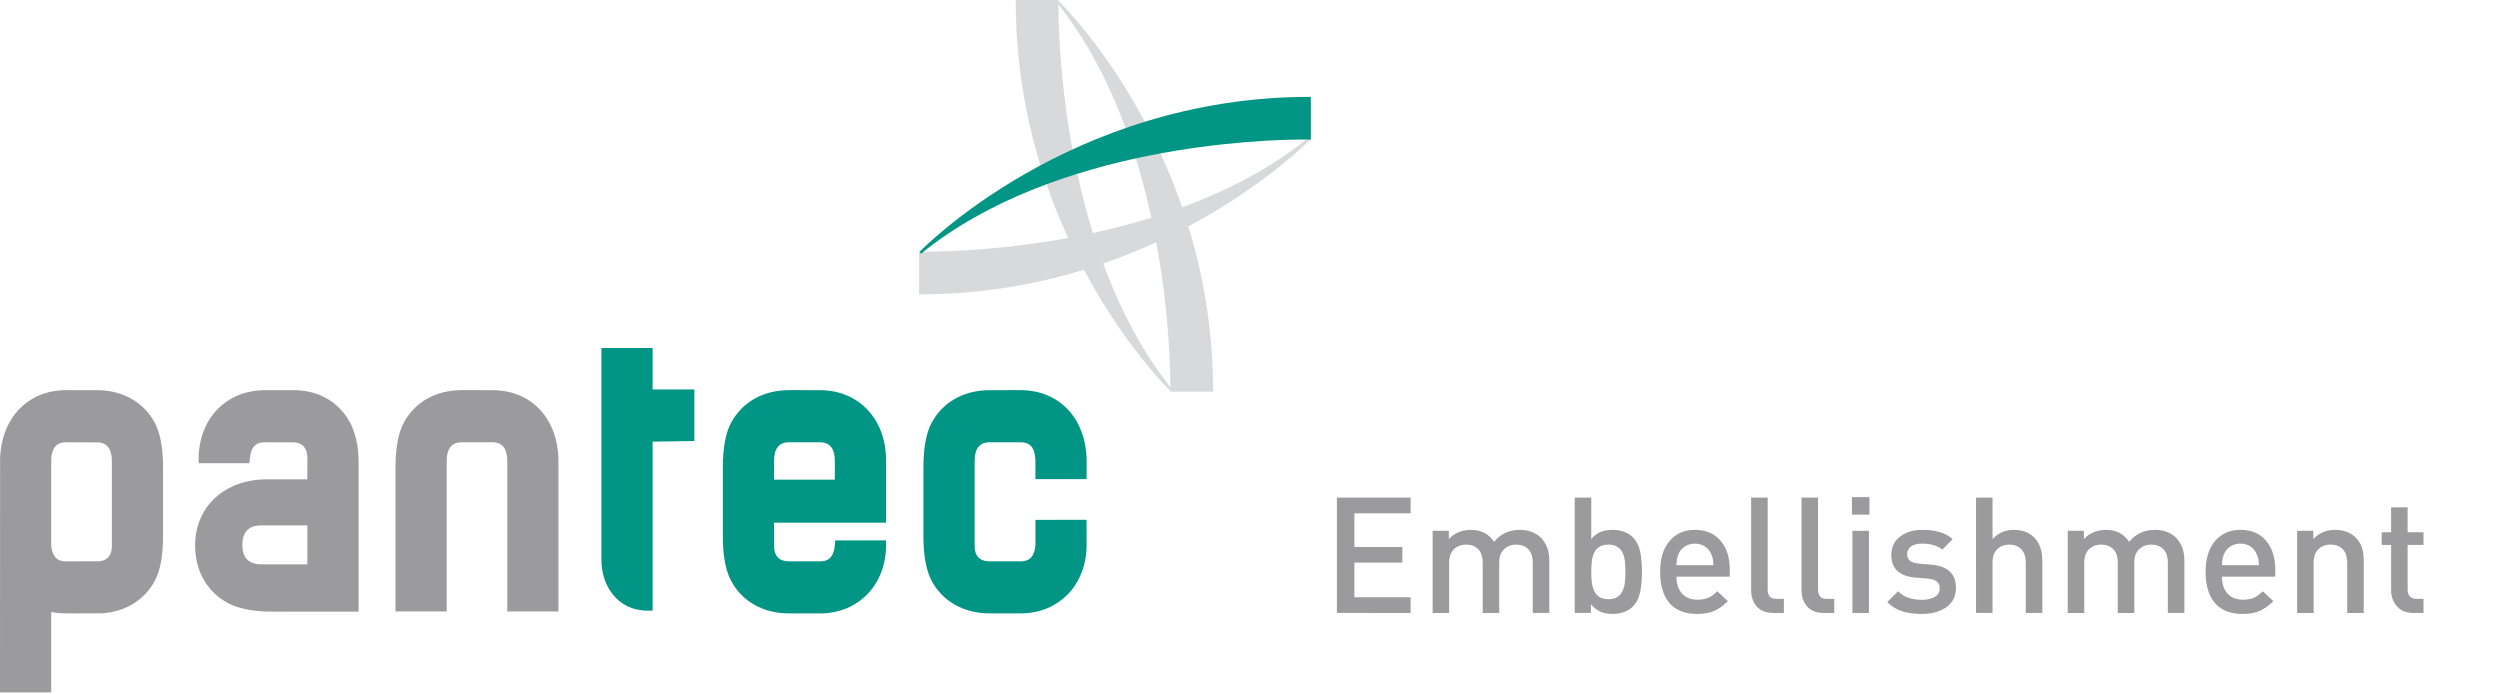<?xml version="1.0" encoding="utf-8"?>
<!-- Generator: Adobe Illustrator 15.0.0, SVG Export Plug-In . SVG Version: 6.00 Build 0)  -->
<!DOCTYPE svg PUBLIC "-//W3C//DTD SVG 1.1//EN" "http://www.w3.org/Graphics/SVG/1.1/DTD/svg11.dtd">
<svg version="1.1" id="Ebene_1" xmlns="http://www.w3.org/2000/svg" xmlns:xlink="http://www.w3.org/1999/xlink" x="0px" y="0px"
	 width="324.047px" height="90px" viewBox="0 0 324.047 90" enable-background="new 0 0 324.047 90" xml:space="preserve">
<path fill="#D7D9DA" d="M169.667,17.815c-17.354,14.086-44.479,14.8-49.738,14.8c-0.416,0-0.643-0.005-0.643-0.005l-0.154-0.002
	v5.538h0.152c31.09,0,50.396-19.906,50.586-20.106L169.667,17.815z"/>
<path fill="#D7D9DA" d="M137.193,0.092V0h-5.532v0.151c0,30.238,18.821,49.324,20.039,50.523v0.096h5.536V50.62
	C157.236,20.388,138.421,1.304,137.193,0.092z M137.189,0.589c14.063,17.693,14.521,45.779,14.517,49.593
	C137.637,32.488,137.18,4.406,137.189,0.589z"/>
<path fill="#9B9B9D" d="M20.068,54.807c-1.369-2.563-3.957-4.107-7.102-4.229c-0.139-0.002-4.35-0.006-4.393-0.006
	c-4.923,0-8.361,3.537-8.562,8.828L0,89.752h6.636V79.318c0.623,0.129,1.271,0.189,1.938,0.189c0.114,0,3.99,0,4.492-0.006
	c3.098-0.146,5.649-1.688,7.003-4.229c0.72-1.359,1.066-3.256,1.066-5.789V60.6C21.135,58.063,20.79,56.168,20.068,54.807z
	 M8.574,72.762c-0.807,0-1.758-0.234-1.938-2.045V59.725c0.042-2.147,1.126-2.397,1.938-2.397c0.167,0,3.82,0.008,4.299,0.017
	c1.079,0.131,1.626,0.938,1.626,2.407v11.017c0,0.834-0.281,1.846-1.62,1.979C12.121,72.754,8.704,72.762,8.574,72.762z"/>
<path fill="#9B9B9D" d="M63.849,50.575l-4.015-0.005c-3.335,0-6.069,1.543-7.505,4.234c-0.715,1.355-1.064,3.256-1.064,5.795
	l0.002,18.652H57.9V59.75c0-1.605,0.659-2.418,1.96-2.424h3.993c0.815,0.012,1.903,0.289,1.903,2.527v19.401h6.628V59.852
	C72.385,54.32,68.954,50.59,63.849,50.575z"/>
<path fill="#9B9B9D" d="M45.928,56.105l-0.08-0.229c-0.023-0.069-0.046-0.144-0.068-0.194c-0.128-0.354-0.25-0.627-0.377-0.873
	c-0.11-0.205-0.229-0.398-0.421-0.693c-0.098-0.143-0.197-0.279-0.298-0.414c-1.488-1.979-3.786-3.094-6.483-3.127h-3.87
	c-2.491,0-4.659,0.896-6.263,2.604c-1.471,1.563-2.316,3.82-2.316,6.199v0.664h6.582l0.049-0.604
	c0.167-1.869,1.131-2.108,1.949-2.108c0.155,0,3.576,0.004,3.818,0.01c1.393,0.115,1.686,1.146,1.686,1.99v2.801h-5.292
	c-5.45,0.021-9.254,3.55-9.254,8.576c0,3.342,1.588,6.079,4.353,7.515c1.208,0.616,2.804,0.963,4.88,1.049
	c0.341,0.012,4.582,0.016,4.621,0.016h7.336V59.697C46.48,58.411,46.29,57.2,45.928,56.105z M33.844,68.105h5.991v5.039h-5.991
	c-1.61,0-2.428-0.85-2.428-2.521C31.417,68.956,32.234,68.105,33.844,68.105z"/>
<path fill="#009584" d="M84.591,50.484v-5.379h-6.637v27.51c0,3.253,2.049,6.535,5.979,6.535h0.658V57.245l5.414-0.082v-6.679
	H84.591z"/>
<path fill="#009584" d="M169.762,12.555c-31.093,0-50.396,19.906-50.587,20.106l0.202,0.221
	c17.35-14.083,44.475-14.799,49.739-14.799c0.42,0,0.641,0.004,0.643,0.004l0.152,0.006v-5.538H169.762z"/>
<path fill="#009584" d="M134.212,67.383v3.311c-0.18,1.83-1.129,2.068-1.94,2.068h-4.055c-1.236-0.021-1.885-0.713-1.885-1.998
	V59.749c0-1.582,0.63-2.397,1.871-2.424l4.066-0.003c0.812,0,1.891,0.253,1.94,2.375v2.408h6.636l0.004-2.26l-0.004-0.238
	c-0.103-5.403-3.551-9.037-8.576-9.037l-4.08,0.005c-3.297,0.021-6.004,1.563-7.432,4.231c-0.718,1.355-1.064,3.256-1.064,5.793
	v8.885c0,2.535,0.35,4.431,1.064,5.793c1.418,2.662,4.131,4.203,7.442,4.23h4.065c2.489,0,4.65-0.896,6.262-2.6
	c1.475-1.563,2.316-3.828,2.316-6.205l-0.005-3.326L134.212,67.383L134.212,67.383z"/>
<path fill="#009584" d="M114.846,67.75v-8.109c0-5.256-3.455-8.986-8.412-9.066l-4.162-0.004c-3.336,0-6.071,1.545-7.516,4.238
	c-0.714,1.361-1.061,3.256-1.061,5.793v8.883c0,2.535,0.349,4.433,1.066,5.793c1.436,2.689,4.174,4.232,7.508,4.232h4.178
	c2.416-0.041,4.518-0.938,6.087-2.6c1.473-1.563,2.317-3.826,2.317-6.203v-0.66h-6.58l-0.056,0.602
	c-0.159,1.813-1.059,2.082-1.803,2.111l-4.142,0.002c-1.271,0-1.939-0.695-1.939-2.002v-3.01H114.846L114.846,67.75z
	 M102.268,57.322l4.119,0.005c1.213,0.049,1.824,0.866,1.824,2.422v2.424h-7.884v-2.424
	C100.327,58.141,100.979,57.325,102.268,57.322z"/>
<g>
	<rect x="171.333" y="64.5" fill="none" width="184.19" height="36.5"/>
	<path fill="#9B9B9D" d="M173.286,79.452V64.5h9.555v2.037h-7.287v4.368h6.216v2.016h-6.216v4.494h7.287v2.037H173.286z"/>
	<path fill="#9B9B9D" d="M198.675,79.452v-6.489c0-0.798-0.196-1.393-0.588-1.785c-0.392-0.392-0.91-0.588-1.554-0.588
		c-0.616,0-1.138,0.196-1.564,0.588c-0.428,0.393-0.641,0.952-0.641,1.681v6.594h-2.142v-6.489c0-0.798-0.196-1.393-0.589-1.785
		c-0.392-0.392-0.91-0.588-1.554-0.588s-1.173,0.2-1.585,0.599c-0.413,0.399-0.62,0.991-0.62,1.774v6.489h-2.142V68.805h2.1v1.071
		c0.35-0.392,0.773-0.689,1.271-0.893c0.497-0.202,1.019-0.305,1.564-0.305c1.345,0,2.353,0.519,3.024,1.555
		c0.854-1.036,1.967-1.555,3.339-1.555c0.546,0,1.05,0.084,1.512,0.252c0.462,0.169,0.854,0.406,1.176,0.715
		c0.757,0.742,1.135,1.742,1.135,3.003v6.804H198.675z"/>
	<path fill="#9B9B9D" d="M212.588,76.774c-0.161,0.764-0.48,1.383-0.956,1.858c-0.294,0.294-0.669,0.525-1.123,0.693
		c-0.455,0.168-0.949,0.252-1.48,0.252c-0.603,0-1.124-0.095-1.564-0.283c-0.441-0.189-0.858-0.515-1.25-0.977v1.134h-2.1V64.5
		h2.142v5.376c0.378-0.447,0.788-0.759,1.229-0.935c0.441-0.175,0.963-0.263,1.564-0.263c0.532,0,1.022,0.084,1.471,0.252
		c0.447,0.169,0.818,0.399,1.112,0.693c0.476,0.477,0.795,1.092,0.956,1.848c0.16,0.757,0.241,1.639,0.241,2.646
		S212.748,76.012,212.588,76.774z M210.613,72.711c-0.049-0.405-0.154-0.77-0.314-1.092c-0.161-0.322-0.389-0.574-0.683-0.756
		s-0.672-0.273-1.134-0.273s-0.844,0.092-1.145,0.273c-0.302,0.182-0.529,0.431-0.683,0.745c-0.154,0.315-0.26,0.676-0.315,1.082
		s-0.084,0.882-0.084,1.428s0.028,1.022,0.084,1.428c0.056,0.406,0.161,0.771,0.315,1.092c0.153,0.322,0.381,0.574,0.683,0.757
		c0.301,0.182,0.683,0.272,1.145,0.272s0.84-0.091,1.134-0.272c0.294-0.183,0.521-0.438,0.683-0.767
		c0.16-0.329,0.266-0.696,0.314-1.103s0.074-0.875,0.074-1.407S210.662,73.117,210.613,72.711z"/>
	<path fill="#9B9B9D" d="M217.303,74.748c0,0.924,0.237,1.652,0.714,2.185c0.476,0.532,1.141,0.798,1.995,0.798
		c0.573,0,1.05-0.084,1.428-0.252s0.763-0.448,1.155-0.841l1.364,1.281c-0.574,0.574-1.158,0.994-1.753,1.26
		c-0.596,0.267-1.341,0.399-2.236,0.399c-0.7,0-1.338-0.098-1.911-0.294c-0.574-0.196-1.075-0.507-1.502-0.935
		c-0.427-0.427-0.763-0.994-1.008-1.701s-0.367-1.55-0.367-2.53c0-1.708,0.409-3.041,1.229-4.001
		c0.818-0.958,1.914-1.438,3.286-1.438c1.414,0,2.521,0.47,3.318,1.407c0.798,0.938,1.196,2.178,1.196,3.717v0.945H217.303z
		 M222.017,72.47c-0.035-0.203-0.108-0.424-0.221-0.661c-0.168-0.406-0.438-0.731-0.808-0.977c-0.371-0.245-0.802-0.368-1.292-0.368
		s-0.924,0.123-1.302,0.368s-0.651,0.57-0.819,0.977c-0.098,0.224-0.164,0.434-0.199,0.63s-0.06,0.469-0.073,0.818h4.788
		C222.076,72.936,222.052,72.673,222.017,72.47z"/>
	<path fill="#9B9B9D" d="M229.901,79.452c-0.966,0-1.693-0.276-2.184-0.829c-0.49-0.554-0.735-1.257-0.735-2.111V64.5h2.143v11.886
		c0,0.42,0.087,0.732,0.263,0.935c0.175,0.203,0.472,0.305,0.892,0.305h0.945v1.827H229.901z"/>
	<path fill="#9B9B9D" d="M236.433,79.452c-0.966,0-1.693-0.276-2.184-0.829c-0.49-0.554-0.735-1.257-0.735-2.111V64.5h2.143v11.886
		c0,0.42,0.087,0.732,0.263,0.935c0.175,0.203,0.472,0.305,0.892,0.305h0.945v1.827H236.433z"/>
	<path fill="#9B9B9D" d="M240.045,66.705v-2.268h2.269v2.268H240.045z M240.108,79.452V68.805h2.142v10.647H240.108z"/>
	<path fill="#9B9B9D" d="M252.299,78.696c-0.819,0.588-1.887,0.882-3.203,0.882c-0.952,0-1.788-0.112-2.509-0.336
		c-0.722-0.224-1.376-0.623-1.964-1.197l1.407-1.407c0.392,0.406,0.854,0.693,1.386,0.861s1.092,0.252,1.68,0.252
		c0.687,0,1.246-0.126,1.681-0.378c0.434-0.252,0.65-0.616,0.65-1.092c0-0.378-0.115-0.672-0.346-0.882
		c-0.231-0.21-0.592-0.336-1.082-0.378l-0.861-0.084l-0.84-0.063c-1.021-0.084-1.803-0.367-2.341-0.851
		c-0.539-0.482-0.809-1.179-0.809-2.089c0-1.009,0.381-1.803,1.145-2.384c0.763-0.581,1.718-0.872,2.866-0.872
		c0.826,0,1.571,0.095,2.236,0.284c0.665,0.188,1.235,0.493,1.712,0.913l-1.345,1.365c-0.321-0.266-0.707-0.462-1.154-0.588
		c-0.448-0.126-0.938-0.189-1.471-0.189c-0.616,0-1.092,0.123-1.428,0.368s-0.504,0.577-0.504,0.997
		c0,0.351,0.112,0.627,0.336,0.829c0.224,0.203,0.602,0.333,1.134,0.389l0.861,0.084l0.819,0.063
		c1.021,0.084,1.806,0.375,2.352,0.871c0.546,0.497,0.819,1.208,0.819,2.132C253.527,77.275,253.117,78.108,252.299,78.696z"/>
	<path fill="#9B9B9D" d="M262.578,79.452v-6.531c0-0.77-0.2-1.351-0.599-1.743c-0.399-0.392-0.914-0.588-1.544-0.588
		s-1.148,0.196-1.554,0.588c-0.406,0.393-0.609,0.974-0.609,1.743v6.531h-2.142V64.5h2.142v5.376
		c0.742-0.798,1.659-1.197,2.751-1.197c1.162,0,2.068,0.357,2.72,1.071s0.977,1.659,0.977,2.835v6.867H262.578z"/>
	<path fill="#9B9B9D" d="M280.994,79.452v-6.489c0-0.798-0.196-1.393-0.588-1.785c-0.392-0.392-0.91-0.588-1.554-0.588
		c-0.616,0-1.138,0.196-1.564,0.588c-0.428,0.393-0.641,0.952-0.641,1.681v6.594h-2.142v-6.489c0-0.798-0.196-1.393-0.589-1.785
		c-0.392-0.392-0.91-0.588-1.554-0.588s-1.173,0.2-1.585,0.599c-0.413,0.399-0.62,0.991-0.62,1.774v6.489h-2.142V68.805h2.1v1.071
		c0.35-0.392,0.773-0.689,1.271-0.893c0.497-0.202,1.019-0.305,1.564-0.305c1.345,0,2.353,0.519,3.024,1.555
		c0.854-1.036,1.967-1.555,3.339-1.555c0.546,0,1.05,0.084,1.512,0.252c0.462,0.169,0.854,0.406,1.176,0.715
		c0.757,0.742,1.135,1.742,1.135,3.003v6.804H280.994z"/>
	<path fill="#9B9B9D" d="M288.009,74.748c0,0.924,0.237,1.652,0.714,2.185c0.476,0.532,1.141,0.798,1.995,0.798
		c0.573,0,1.05-0.084,1.428-0.252s0.763-0.448,1.155-0.841l1.364,1.281c-0.574,0.574-1.158,0.994-1.753,1.26
		c-0.596,0.267-1.341,0.399-2.236,0.399c-0.7,0-1.338-0.098-1.911-0.294c-0.574-0.196-1.075-0.507-1.502-0.935
		c-0.427-0.427-0.763-0.994-1.008-1.701s-0.367-1.55-0.367-2.53c0-1.708,0.409-3.041,1.229-4.001
		c0.818-0.958,1.914-1.438,3.286-1.438c1.414,0,2.521,0.47,3.318,1.407c0.798,0.938,1.196,2.178,1.196,3.717v0.945H288.009z
		 M292.723,72.47c-0.035-0.203-0.108-0.424-0.221-0.661c-0.168-0.406-0.438-0.731-0.808-0.977c-0.371-0.245-0.802-0.368-1.292-0.368
		s-0.924,0.123-1.302,0.368s-0.651,0.57-0.819,0.977c-0.098,0.224-0.164,0.434-0.199,0.63s-0.06,0.469-0.073,0.818h4.788
		C292.782,72.936,292.758,72.673,292.723,72.47z"/>
	<path fill="#9B9B9D" d="M304.241,79.452v-6.489c0-0.798-0.196-1.393-0.589-1.785c-0.392-0.392-0.91-0.588-1.554-0.588
		s-1.173,0.2-1.585,0.599c-0.413,0.399-0.62,0.991-0.62,1.774v6.489h-2.142V68.805h2.1v1.071c0.742-0.798,1.688-1.197,2.835-1.197
		c1.078,0,1.953,0.322,2.625,0.967c0.392,0.378,0.669,0.812,0.83,1.302c0.16,0.49,0.241,1.057,0.241,1.701v6.804H304.241z"/>
	<path fill="#9B9B9D" d="M312.851,79.452c-0.938,0-1.659-0.287-2.163-0.861c-0.504-0.573-0.756-1.273-0.756-2.1v-5.859h-1.218
		v-1.638h1.218V65.76h2.142v3.234h2.059v1.638h-2.059v5.754c0,0.826,0.392,1.239,1.177,1.239h0.882v1.827H312.851z"/>
</g>
</svg>
